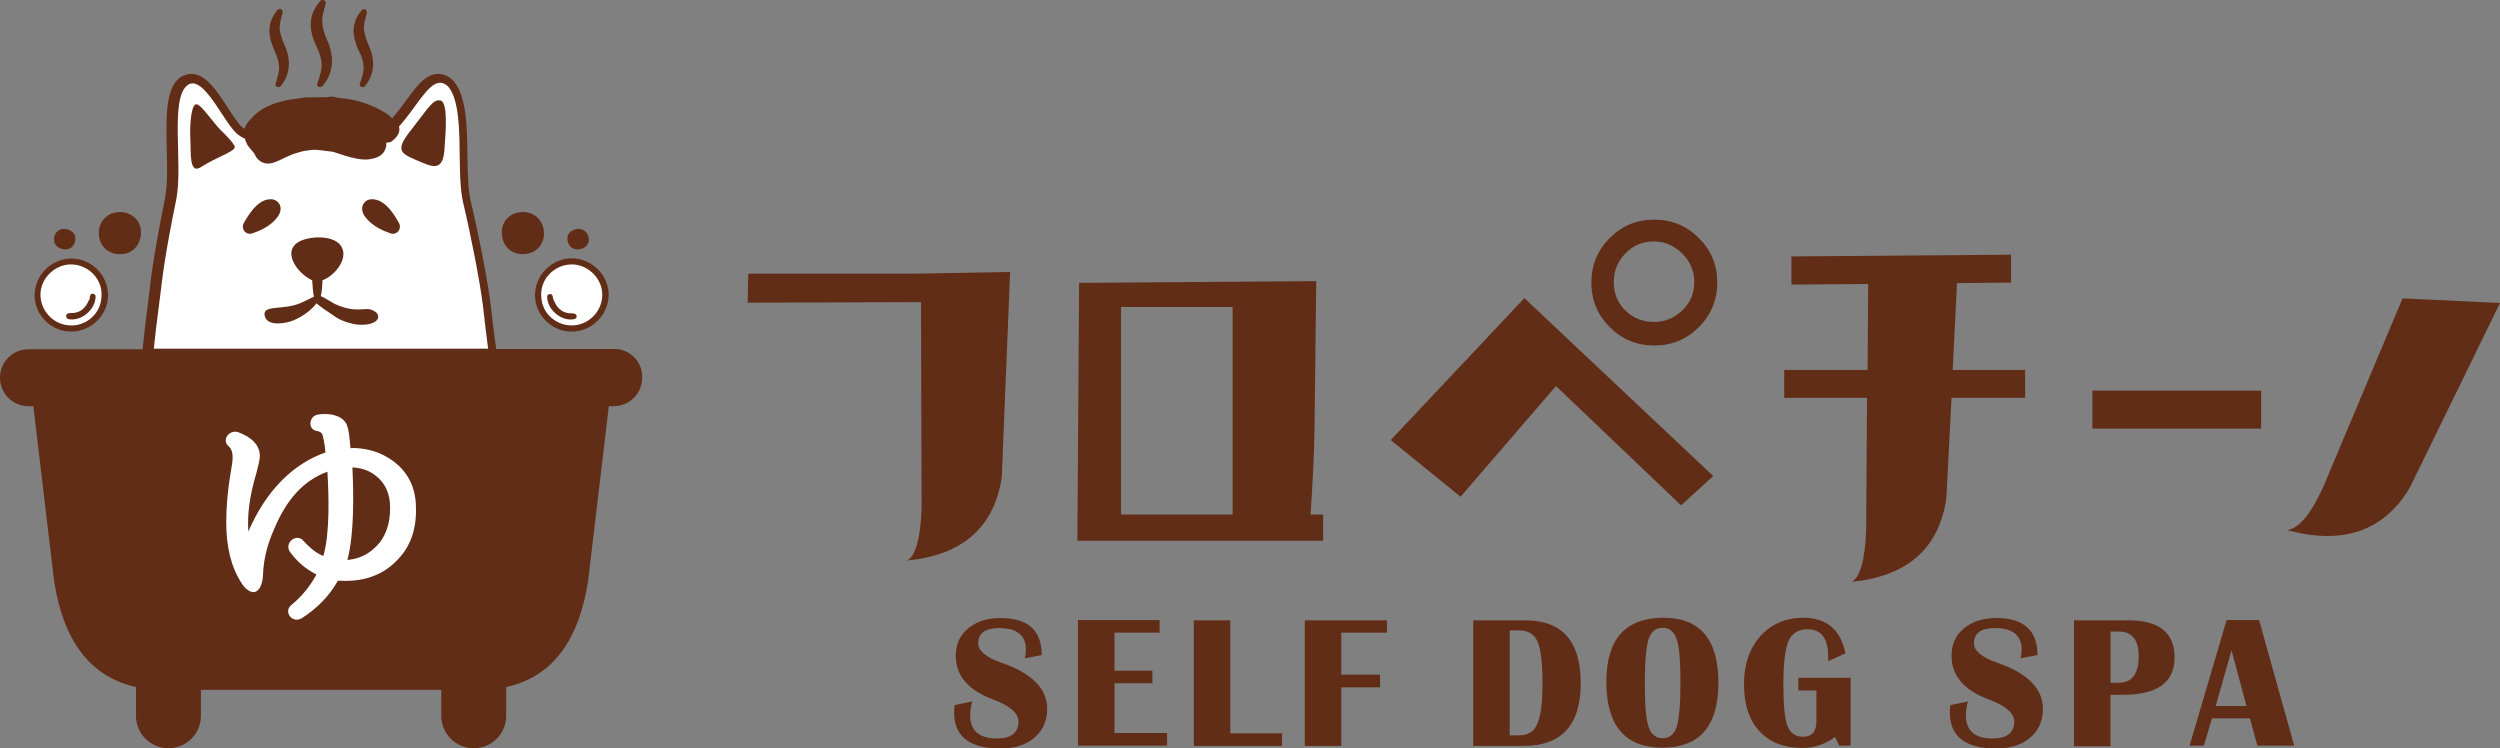<?xml version="1.0" encoding="utf-8"?>
<!-- Generator: Adobe Illustrator 27.4.0, SVG Export Plug-In . SVG Version: 6.00 Build 0)  -->
<svg version="1.1" xmlns="http://www.w3.org/2000/svg" xmlns:xlink="http://www.w3.org/1999/xlink" x="0px" y="0px"
	 viewBox="0 0 869.7 260.3" style="enable-background:new 0 0 869.7 260.3;" xml:space="preserve">
<rect x="0" y="0" width="869.7" height="260.3" fill="#808080" stroke="none"/>
<style type="text/css">
	.st0{fill:#FFFFFF;}
	.st1{fill:#622D17;}
</style>
<g id="レイヤー_2">
	<circle class="st0" cx="198.7" cy="102.6" r="11.6"/>
	<circle class="st0" cx="24.7" cy="102.8" r="11.8"/>
	<path class="st0" d="M60.1,64.8L51,128.4l21.4,84l32.2,15.2l40.3-7.8l23.3-60.2l3.5-32.2l-2.3-19.6c0,0-8.3-37.7-8.3-42.9
		c0-5.2-0.2-23.3-1.1-27.2c-0.9-3.9-3.1-9.9-5.9-9.9c-2.7,0-5.9,2-6.7,2.6C146.6,31,135.6,44,135.6,44l-49.8,3.4l-5.9-6
		c0,0-5.1-9-7.1-11.1s-6.5-4.2-8.2-2.6c-1.7,1.6-4.7,8.5-4.6,12.9S60.1,64.8,60.1,64.8z"/>
</g>
<g id="レイヤー_1">
	<g>
		<g>
			<path class="st1" d="M129.8,108c-2.9-1.5-5.3,1.3-13.2-2.2c-0.7-0.3-3.2-2-5-2.8c0.4-1.5,0.5-3.7,0.6-5.5c4-1.5,8.4-6.7,7-10.8
				c-1.6-4.7-9.5-4.7-13.6-3.3c-8.4,2.8-2.7,11.5,3,14.1c0.1,2.2,0.3,4.2,0.6,5.7c-0.9,0.4-2.3,1.2-4.6,2.2
				c-6.1,2.7-13.5,0.4-12.5,4.5c0.9,3.9,7.5,2.5,9.6,1.7c4.1-1.6,7-4.2,8.4-6.1c0,0,0.1,0.1,0.1,0.1c0.7,0.7,4,3,6.9,4.9
				c2.3,1.5,6.4,2.4,7.1,2.4C131.4,113.6,133.5,109.8,129.8,108z"/>
			<path class="st1" d="M75.2,43.5c-3.9-4.7-6.1-7.9-7.3-7.1c-1.5,0.9-1.9,7.8-1.7,11.6c0.3,4.8-0.6,13.1,3.9,10
				c5.2-3.4,12.5-5.5,11.5-7.2C80.4,48.5,76.9,45.6,75.2,43.5z"/>
			<path class="st1" d="M153.4,35c-2.8-0.7-4.2,2.4-10.3,10.1c-5.5,6.9-4.1,8.1,1.5,10.5c5.7,2.4,9.8,4.9,10.1-4.9
				C155.1,45.5,155.8,36,153.4,35z"/>
			<path class="st1" d="M96.8,75.1C96.8,75.1,96.8,75.1,96.8,75.1c1-1.5,1.1-3.2,0.2-4.4c-0.4-0.6-1.7-1.9-4.3-1.2
				c-3.4,0.9-5.9,4.6-7.9,8.1c-0.5,0.9-0.4,2,0.2,2.8c0.1,0.1,0.2,0.2,0.3,0.3c0.6,0.6,1.6,0.8,2.4,0.5
				C89.4,80.6,94.1,79.1,96.8,75.1z"/>
			<path class="st1" d="M130.9,69.5c-2.7-0.7-3.9,0.6-4.3,1.2c-0.9,1.2-0.8,2.9,0.2,4.4c0,0,0,0,0,0c2.7,3.9,7.4,5.5,9.1,6.1
				c0.8,0.3,1.8,0.1,2.4-0.5c0.1-0.1,0.2-0.2,0.3-0.3c0.6-0.8,0.7-1.9,0.2-2.8C136.9,74.2,134.4,70.4,130.9,69.5z"/>
			<path class="st1" d="M111.9,22.8c0,1.2-0.5,3.4-1.5,6.2c-0.2,0.5,0,1,0.5,1.2c0.2,0.1,0.3,0.1,0.5,0.1c0.3,0,0.6-0.1,0.8-0.4
				c2.2-2.6,3.3-5.4,3.3-8.7c0-2.3-0.6-4.8-1.7-7.3c-1.2-2.5-1.7-4.8-1.7-6.8c0-1.2,0.4-3.2,1.2-5.8c0.1-0.5-0.1-1-0.5-1.2
				C112.6,0,112.4,0,112.2,0c-0.3,0-0.6,0.1-0.8,0.4c-2.2,2.5-3.3,5.2-3.3,8.1c0,2.2,0.6,4.7,1.9,7.4
				C111.3,18.5,111.9,20.8,111.9,22.8z"/>
			<path class="st1" d="M97.1,23.6c0,1.1-0.4,3-1.2,5.4c-0.2,0.5,0,1,0.5,1.2c0.2,0.1,0.3,0.1,0.5,0.1c0.3,0,0.6-0.1,0.8-0.4
				c1.9-2.3,2.8-4.9,2.8-7.8c0-2.1-0.5-4.4-1.6-6.6c-1-2.3-1.6-4.3-1.6-6.1c0-1.3,0.6-3.4,1-5c0.1-0.5-0.1-1-0.5-1.2
				c-0.2-0.1-0.3-0.1-0.5-0.1c-0.3,0-0.6,0.1-0.8,0.4c-1.9,2.3-2.8,4.7-2.8,7.2c0,2,0.6,4.2,1.7,6.7C96.5,19.8,97.1,21.8,97.1,23.6z
				"/>
			<path class="st1" d="M126.5,23.6c0,1-0.4,3-1.3,5.4c-0.2,0.5,0,1,0.5,1.2c0.2,0.1,0.3,0.1,0.5,0.1c0.3,0,0.6-0.1,0.8-0.4
				c1.9-2.3,2.8-4.9,2.8-7.7c0-2.1-0.5-4.3-1.6-6.6c-1-2.3-1.6-4.3-1.6-6.1c0-1.3,0.6-3.5,1-5c0.1-0.5-0.1-1-0.5-1.2
				c-0.2-0.1-0.3-0.1-0.5-0.1c-0.3,0-0.6,0.1-0.8,0.4c-1.9,2.2-2.8,4.7-2.8,7.1c0,2,0.6,4.2,1.7,6.8C126,19.7,126.5,21.8,126.5,23.6
				z"/>
			<path class="st1" d="M41.1,88.4c4.3,0.3,7.5-2.4,7.9-6.8c0.4-4.1-2.4-7.4-6.5-7.8c-4.3-0.4-7.7,2.4-8.1,6.6
				C34.1,84.7,36.8,88.1,41.1,88.4z"/>
			<path class="st1" d="M21.9,86.7c2.2,0.3,3.7-0.7,4.2-2.7c0.6-2.3-0.9-3.9-3-4.3c-2.2-0.4-4,0.9-4.3,3.1
				C18.6,84.8,19.8,86.3,21.9,86.7z"/>
			<path class="st1" d="M23.6,115.3c6.9,0.6,13.1-4.4,13.9-11.2c0.8-7-4.4-13.4-11.4-14.1c-6.9-0.7-13.3,4.5-14,11.5
				C11.4,108.3,16.6,114.7,23.6,115.3z M14.1,101.8c0.4-5.5,5.5-10.1,11.1-9.8c5.9,0.3,10.6,5.4,10.1,11.2
				c-0.2,6.1-5.6,10.4-11.1,10C18.3,112.9,13.7,107.7,14.1,101.8z"/>
			<path class="st1" d="M24.4,111.1c4,0.4,8.3-3.1,8.8-7.2c0.1-0.6,0.2-1.5-0.8-1.7c-1-0.2-1.1,0.7-1.2,1.5c0,0.4-0.2,0.7-0.4,1
				c-1.2,2.7-3.1,4.3-6.2,4.2c-0.8,0-1.5,0.2-1.6,1C23,110.8,23.7,111.1,24.4,111.1z"/>
			<path class="st1" d="M182.5,88.4c4.3-0.3,7.1-3.7,6.7-8c-0.4-4.2-3.8-7-8.1-6.6c-4.2,0.4-6.9,3.7-6.5,7.8
				C175,86,178.2,88.7,182.5,88.4z"/>
			<path class="st1" d="M201.7,86.7c2.2-0.4,3.4-1.9,3.1-3.9c-0.3-2.1-2.1-3.5-4.3-3.1c-2.1,0.4-3.6,2-3,4.3
				C198,86,199.5,87,201.7,86.7z"/>
			<path class="st1" d="M186.2,104.1c0.8,6.8,7,11.9,13.9,11.2c7-0.7,12.2-7,11.6-13.9c-0.7-6.9-7-12.1-14-11.5
				C190.6,90.7,185.4,97.1,186.2,104.1z M198.4,92c5.6-0.3,10.7,4.3,11.1,9.8c0.4,5.9-4.2,11.1-10.1,11.4c-5.5,0.3-10.9-3.9-11.1-10
				C187.8,97.4,192.5,92.3,198.4,92z"/>
			<path class="st1" d="M199.3,111.1c0.7-0.1,1.4-0.3,1.3-1.1c-0.1-0.8-0.8-1-1.6-1c-3.1,0.1-5-1.5-6.2-4.2c-0.2-0.3-0.3-0.7-0.4-1
				c-0.1-0.8-0.2-1.6-1.2-1.5c-1,0.2-0.9,1-0.8,1.7C190.9,108.1,195.3,111.6,199.3,111.1z"/>
			<path class="st1" d="M131.1,165.8c-2.5-2.1-5.2-3-8.5-3.2v0.2c0.4,8.4,0.7,22.7-1.7,31.8l-0.1,0.2c4.7-0.4,8.3-2.4,11.5-6.3
				c2.2-3.1,3.4-6.8,3.4-11.6C135.8,171.9,134.1,168.3,131.1,165.8z"/>
			<path class="st1" d="M213.7,121.4h-9.3h-12.2h-19.6c-0.1-0.9-0.2-1.9-0.4-2.9c-0.5-3.8-1-7.8-1.4-11.6c-1-8.8-4.5-26.4-7-36.7
				c-1-4.1-1.1-10.2-1.2-16.1c-0.1-10.4-0.3-20.3-4.7-25.8l-0.1-0.1l-0.1-0.1c-1.6-1.6-3.3-2.4-5.2-2.4h0c0,0,0,0,0,0
				c-4.5,0-7.7,4.4-11.4,9.5c-1.5,2-3,4.1-4.7,6c-0.5-0.5-1-1.1-1.7-1.5c-1.6-1.1-3.3-2-4.9-2.7c-3.7-1.6-7.3-2.5-10.9-2.8
				c-0.7-0.1-1.5-0.2-2.3-0.4c-0.4-0.1-0.8-0.2-1.2-0.2c-0.1,0-0.2,0-0.3,0c-0.2,0-0.3,0-0.5,0.1c-0.2,0-0.4,0.1-0.6,0.1
				c-2.7,0-5.2,0.1-7.7,0.1l0,0c-0.1,0-0.2,0-0.3,0l0,0c-1.7,0.3-3.5,0.5-5.4,0.8c-0.1,0-0.1,0-0.2,0c-3.7,0.8-7.9,1.9-11.5,5
				c-0.4,0.3-0.7,0.7-1,1c-0.2,0.2-0.3,0.4-0.5,0.5c-0.1,0.1-0.1,0.1-0.2,0.2c-0.1,0.2-0.2,0.3-0.3,0.4c-0.9,0.9-1.5,1.9-1.8,3
				c-0.4-0.2-0.7-0.5-1.1-0.8c-1.2-1.1-2.9-3.7-4.6-6.3c-4-6.2-7.8-12-12.9-12c-1,0-2.1,0.3-3,0.8l-0.1,0l-0.1,0
				c-5.8,3.5-5.5,13.6-5.3,25.4c0.2,6.2,0.3,12.5-0.6,17l0,0.1c-1.5,7.7-4.1,20.5-5.3,31.4c-0.1,0.6-0.2,1.8-0.4,3.3
				c-0.9,6.8-1.6,12.7-2.1,17.8H33.7H22.3H9.9c-5.5,0-9.9,4.4-9.9,9.9c0,5.5,4.4,9.9,9.9,9.9h1.7l7.2,60.7
				c3.3,21.6,13.1,33.6,28.5,37v10c0,6.3,5.1,11.3,11.3,11.3c6.3,0,11.3-5.1,11.3-11.3v-9h83.6v9c0,6.3,5.1,11.3,11.3,11.3
				c6.3,0,11.3-5.1,11.3-11.3v-10c15.4-3.3,25.2-15.4,28.5-37l7.2-60.7h1.7c5.5,0,9.9-4.4,9.9-9.9
				C223.6,125.9,219.2,121.4,213.7,121.4z M138.5,194.5c-6.5,7.2-15.2,7.9-20.8,7.5c-0.1,0,0,0-0.2,0.1c-2.8,5-7,9.4-12.4,12.9
				c-3.4,2.1-6.5-2.1-3.9-4.4c3.8-3.1,6.6-6.6,8.8-10.6v-0.2c-3.8-1.9-6.8-4.6-9.2-7.9c-2-3.2,2.5-6.5,4.7-3.8
				c2.4,2.6,4.6,4.4,7,5.3c2.3-8.1,1.9-20.9,1.4-29.3c-8.2,3-14.2,9.5-18.6,20.1c-2.3,5.2-3.6,10.3-3.8,15.6
				c-0.1,4.2-1.8,6.2-3.3,6.2c-1.1,0-2.9-1-4.2-3.2c-3.7-5.7-5.3-12.8-5.3-21.2c0-5.2,0.5-11.1,1.6-17.6c0.6-3.4,1.3-6.8-0.7-8.7
				c-2.7-2.2,0.2-6.1,3.4-4.9c4.5,1.7,7.4,4.4,7.4,8.3c0,1.1-0.5,3.1-1.2,5.8c-2.5,8.5-3.2,14.6-2.8,20.4
				c6.2-14.4,15.7-23.6,26.8-27.5c0.1,0,0.1,0,0-0.2c-0.3-3.2-0.8-5.3-1.1-6.2c-0.4-0.6-0.9-0.9-2-1.1c-3.2-0.6-2.6-5.3,0.6-5.7
				c2.9-0.5,8.7-0.2,10.1,4c0.5,1.3,0.8,4,1.1,7.5v0.2c2.7-0.2,7.9,0.4,12,2.7c7.1,3.8,10.8,10,10.8,18.1
				C144.9,183.8,142.9,190,138.5,194.5z M53.5,121.4c1-9.8,2.3-18.6,2.5-20.7c1.2-10.8,3.7-23.5,5.3-31.2
				c2.5-12.3-2.5-36.1,4.3-40.1C66,29.1,66.5,29,67,29c5.1,0,11.1,13.6,15.3,17.4c0.9,0.8,1.9,1.4,3,1.9c0,0,0,0.1,0,0.1
				c0,0,0,0,0,0c0,0.3,0.1,0.4,0.1,0.5l0,0c0,0.1,0,0.2,0.1,0.2c0,0.1,0.1,0.2,0.1,0.3c0,0.1,0,0.1,0.1,0.2c0,0.1,0.1,0.2,0.1,0.3
				c0,0,0,0.1,0.1,0.1c0,0.1,0.1,0.2,0.1,0.3c0.1,0.2,0.3,0.5,0.4,0.6c0.1,0.1,0.1,0.1,0.2,0.2c0,0,0,0,0,0c0.1,0.1,0.1,0.2,0.2,0.3
				c0,0,0,0,0,0c0.1,0.1,0.1,0.1,0.2,0.2c0,0,0,0,0,0c0.4,0.6,0.9,1.1,1.4,1.7c0,0.1,0.1,0.1,0.1,0.2c0.1,0.1,0.1,0.2,0.2,0.4
				c0.9,1.9,2.6,3,4.6,3c0.8,0,1.6-0.2,2.4-0.5c1-0.4,2.1-0.9,3.1-1.4c1.2-0.5,2.3-1.1,3.5-1.5c0.8-0.3,1.7-0.5,2.7-0.8
				c0.3-0.1,0.6-0.1,0.9-0.2c0.5-0.1,0.9-0.1,1.4-0.2c0.8-0.1,1.5-0.2,2.2-0.2c0.1,0,0.2,0,0.3,0c1.4,0.1,2.8,0.3,4.4,0.5
				c0.5,0.1,1.1,0.1,1.6,0.2c0.7,0.2,1.3,0.4,1.9,0.6c1.5,0.5,3,1,4.6,1.4c1.3,0.3,3,0.7,4.8,0.7c0,0,0,0,0,0c1.2,0,2.2-0.2,3.3-0.5
				c2.7-0.8,4.1-2.7,4-5.4c0.1,0,0.2,0,0.3,0c0.2,0,0.4-0.1,0.6-0.1c0.5,0,0.9-0.2,1.3-0.6c2.2-1.7,2.6-3.5,2.2-4.9
				c5.8-6.3,10-15.2,14.3-15.2c0.9,0,1.9,0.4,2.9,1.4c6.1,7.6,2.4,29.4,5.2,40.7c2.4,10,5.9,27.5,6.9,36.3c0.5,4.6,1.1,9.4,1.7,14.1
				H53.5z"/>
		</g>
		<g>
			<g>
				<path class="st1" d="M260.3,95.3l-0.2,10l60.3-0.2l0.2,72c-0.4,10.3-2.1,16.3-5,17.9c19.3-1.9,30.3-11.6,32.9-29l2.9-71.4
					l-32.6,0.6H260.3z"/>
				<path class="st1" d="M460.3,179h-4.4c0.8-11.2,1.3-21.4,1.4-30.6l0.6-50.6l-82.5,0.6l-0.6,89.7h85.5V179z M428.8,179H390v-72.2
					h38.8V179z"/>
				<g>
					<polygon class="st1" points="530.3,103.7 483.8,153.1 508.1,172.8 541.3,134.3 584.8,175.8 596,165.6 					"/>
					<path class="st1" d="M591,113.8c4.2-4.2,6.4-9.4,6.4-15.5c0-6.1-2.1-11.2-6.4-15.5c-4.2-4.2-9.4-6.4-15.5-6.4
						c-6.1,0-11.2,2.1-15.5,6.4c-4.2,4.2-6.4,9.4-6.4,15.5c0,6.1,2.1,11.2,6.4,15.5c4.2,4.2,9.4,6.4,15.5,6.4
						C581.6,120.2,586.7,118.1,591,113.8z M565.4,108c-2.7-2.7-4-6-4-9.9c0-3.8,1.3-7.1,4-9.9c2.7-2.8,6-4.2,9.9-4.2
						c3.8,0,7.1,1.4,9.9,4.2c2.8,2.8,4.2,6.1,4.2,9.9c0,3.9-1.4,7.3-4.2,9.9c-2.8,2.7-6.1,4-9.9,4C571.4,112,568.1,110.6,565.4,108z
						"/>
				</g>
				<path class="st1" d="M678.9,138.4h25.6v-9.7h-25.2l1.5-30.2l18.8-0.2v-9.7l-76.4,0.6V99l26.7-0.2l-0.2,29.9h-29v9.7h28.8
					l-0.3,46.1c-0.4,10.3-2.1,16.3-5,17.9c19.3-1.9,30.3-11.6,32.9-29L678.9,138.4z"/>
				<rect x="727.9" y="135.9" class="st1" width="58.7" height="13.2"/>
				<path class="st1" d="M835.8,103.8l-27.6,65.6c-4.3,9.5-8.5,14.5-12.6,15c19.4,5.3,33.7,0.4,42.7-14.7l31.4-64.3L835.8,103.8z"/>
			</g>
			<g>
				<path class="st1" d="M362.4,227.9l-5.9,1.1c0.3-1.2,0.4-2.2,0.4-2.9c0-5.1-3.1-7.6-9.3-7.6c-4.9,0-7.3,1.8-7.3,5.3
					c0,2.6,2.7,4.9,8.2,6.8c10.5,3.6,15.8,9,15.8,16c0,4.1-1.5,7.5-4.4,10c-2.9,2.5-6.9,3.8-11.8,3.8c-10.8,0-16.2-4.2-16.2-12.6
					c0-0.7,0.1-1.5,0.2-2.5l6.1-1.3c-0.5,1.9-0.7,3.5-0.7,4.8c0,5.4,3.1,8.1,9.3,8.1c5,0,7.5-2,7.5-5.9c0-2.9-3-5.5-8.9-7.7
					c-8.6-3.2-12.9-8.2-12.9-15.2c0-3.9,1.4-7.1,4.3-9.5c2.9-2.4,6.7-3.6,11.3-3.6C357.6,215,362.4,219.3,362.4,227.9z"/>
				<path class="st1" d="M403.4,215.7v4.4h-15.7v13.2h13.2v4.4h-13.2v17.3h18.3v4.4h-31v-43.7H403.4z"/>
				<path class="st1" d="M428,215.7v39.4h18v4.4h-30.7v-43.7H428z"/>
				<path class="st1" d="M482.5,215.7v4.4h-15.9v14.6h13.5v4.4h-13.5v20.4h-12.7v-43.7H482.5z"/>
				<path class="st1" d="M512.5,259.5v-43.7h18.1c12.9,0,19.3,7.3,19.3,21.9c0,14.6-6.7,21.8-20,21.8H512.5z M525.2,255.8h3.3
					c3.1,0,5.2-1.3,6.3-4c1.2-2.6,1.8-7.4,1.8-14.3c0-6.9-0.6-11.7-1.7-14.3c-1.2-2.6-3.3-3.9-6.4-3.9h-3.3V255.8z"/>
				<path class="st1" d="M578.7,214.9c12.7,0,19.1,7.5,19.1,22.6c0,15.1-6.5,22.6-19.5,22.6s-19.5-7.7-19.5-23.1
					C558.9,222.3,565.5,214.9,578.7,214.9z M578.4,218.4c-2.4,0-4,1.3-4.9,4c-0.8,2.6-1.3,7.7-1.3,15.2c0,7.5,0.4,12.5,1.3,15.2
					c0.8,2.6,2.5,4,4.9,4s4-1.3,4.9-4c0.8-2.6,1.3-7.7,1.3-15.2c0-7.5-0.4-12.5-1.3-15.2C582.4,219.8,580.8,218.4,578.4,218.4z"/>
				<path class="st1" d="M625.8,235.8h18v23.6h-4l-1.4-3c-3.5,2.5-7.3,3.8-11.2,3.8c-6.5,0-11.5-1.9-15.1-5.8
					c-3.6-3.9-5.4-9.3-5.4-16.4c0-6.9,1.9-12.4,5.7-16.7c3.8-4.2,8.8-6.4,14.9-6.4c8.1,0,13,4.1,14.7,12.4l-6,2.7V229l-0.1-2.4
					c-0.4-5.1-2.8-7.7-7.1-7.7c-3.2,0-5.4,1.4-6.6,4.1c-1.2,2.7-1.8,7.8-1.8,15.3c0,7,0.5,11.7,1.4,14.2c1,2.5,2.8,3.8,5.4,3.8
					c3.1,0,4.7-1.8,4.7-5.3v-10.8h-6.3V235.8z"/>
				<path class="st1" d="M708.8,227.9l-5.9,1.1c0.3-1.2,0.4-2.2,0.4-2.9c0-5.1-3.1-7.6-9.3-7.6c-4.9,0-7.3,1.8-7.3,5.3
					c0,2.6,2.7,4.9,8.2,6.8c10.5,3.6,15.8,9,15.8,16c0,4.1-1.5,7.5-4.4,10c-2.9,2.5-6.9,3.8-11.8,3.8c-10.8,0-16.2-4.2-16.2-12.6
					c0-0.7,0.1-1.5,0.2-2.5l6.1-1.3c-0.5,1.9-0.7,3.5-0.7,4.8c0,5.4,3.1,8.1,9.3,8.1c5,0,7.5-2,7.5-5.9c0-2.9-3-5.5-8.9-7.7
					c-8.6-3.2-12.9-8.2-12.9-15.2c0-3.9,1.4-7.1,4.3-9.5c2.9-2.4,6.7-3.6,11.3-3.6C704,215,708.8,219.3,708.8,227.9z"/>
				<path class="st1" d="M721.5,259.5v-43.7h18.9c10.7,0,16.1,4.3,16.1,12.9c0,8.7-6,13-17.9,13h-4.4v17.9H721.5z M734.2,237.5h2.9
					c4.6,0,6.9-3.1,6.9-9.2c0-5.7-2.3-8.6-6.9-8.6h-2.9V237.5z"/>
				<path class="st1" d="M785.9,215.7l12.2,43.7h-12.8l-2.6-9.5h-13.2l-2.8,9.5h-5l12.9-43.7H785.9z M770.8,245.6h10.7l-5.2-19.4
					L770.8,245.6z"/>
			</g>
		</g>
	</g>
</g>
</svg>
